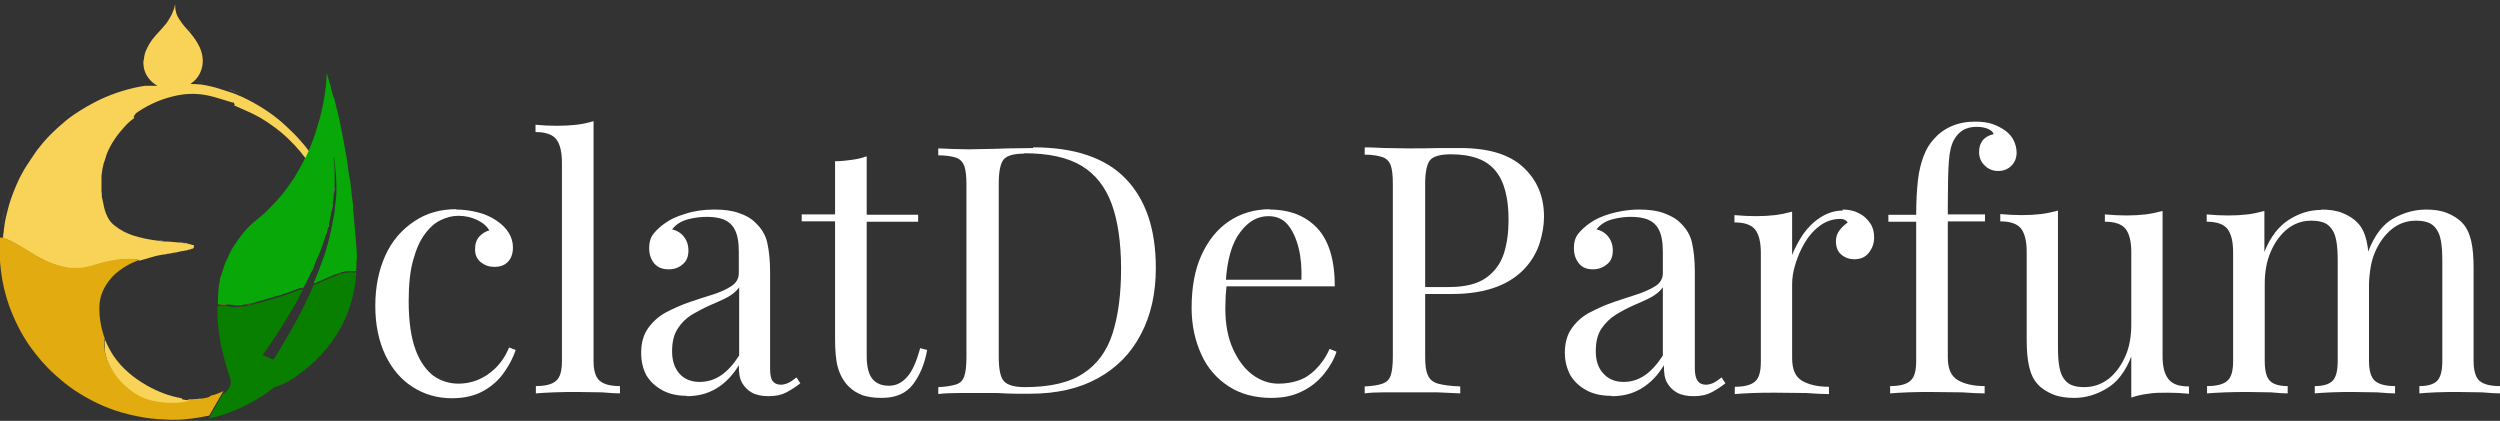 <?xml version="1.0" encoding="UTF-8"?>
<svg id="Calque_2" data-name="Calque 2" xmlns="http://www.w3.org/2000/svg" viewBox="0 0 71.94 12.11">
  <rect x="0" y="0" width="71.94" height="12.11" fill="#333333" stroke="none"/>
  <defs>
    <style>
      .cls-1 {
        fill: #fefefe;
      }

      .cls-1, .cls-2, .cls-3, .cls-4, .cls-5, .cls-6, .cls-7, .cls-8 {
        stroke-width: 0px;
      }

      .cls-2 {
        fill: #f8d358;
      }

      .cls-3 {
        fill: none;
      }

      .cls-4 {
        fill: #fff;
      }

      .cls-5 {
        fill: #e2ab10;
      }

      .cls-6 {
        fill: #07a807;
      }

      .cls-7 {
        fill: #097f00;
      }

      .cls-8 {
        fill: #00a000;
      }
    </style>
  </defs>
  <g id="logo_site_v2_Image" data-name="logo_site_v2 Image">
    <g>
      <path class="cls-4" d="m13.13,6.03c.21,0,.42.03.62.08.2.05.38.13.54.24.15.1.27.22.35.35.08.13.12.27.12.42,0,.18-.05.32-.15.42s-.23.14-.38.14-.27-.04-.39-.13c-.11-.09-.17-.21-.17-.37s.04-.28.12-.37c.08-.09.18-.15.29-.18-.07-.12-.18-.22-.35-.3-.17-.08-.35-.12-.54-.12-.17,0-.33.04-.5.12-.17.08-.32.21-.46.4-.14.18-.25.43-.34.75-.09.32-.13.71-.13,1.19,0,.59.07,1.05.2,1.4s.31.59.52.75c.22.15.46.22.72.22.17,0,.35-.03.53-.1.18-.07.35-.18.51-.33.16-.15.3-.35.41-.61l.19.07c-.07.21-.18.43-.33.64-.15.22-.35.4-.6.54-.25.14-.55.21-.91.21-.41,0-.79-.11-1.12-.32-.33-.21-.6-.52-.79-.92s-.29-.87-.29-1.42.1-1.03.29-1.45.47-.74.83-.98c.35-.24.76-.35,1.21-.35Z"/>
      <path class="cls-4" d="m17.08,3.48v6.91c0,.28.06.47.18.57.12.1.31.15.58.15v.21c-.11,0-.29-.01-.52-.03-.23,0-.46-.01-.69-.01s-.46,0-.69.01c-.23.01-.41.02-.52.03v-.21c.27,0,.47-.05.58-.15.12-.1.17-.29.17-.57v-5.71c0-.3-.05-.52-.16-.67-.11-.14-.31-.21-.6-.21v-.21c.21.02.42.03.62.03s.38-.01.56-.03.34-.06.48-.1Z"/>
      <path class="cls-4" d="m19.77,11.39c-.27,0-.51-.05-.71-.16s-.35-.25-.46-.43c-.1-.19-.15-.4-.15-.65,0-.29.07-.53.21-.72.14-.19.31-.34.52-.45s.44-.21.67-.29.46-.15.68-.22c.21-.07.39-.15.52-.24.14-.09.21-.22.21-.37v-.62c0-.28-.04-.49-.12-.64-.08-.15-.2-.24-.33-.29-.14-.05-.3-.07-.47-.07s-.35.02-.54.07c-.19.05-.34.14-.46.29.13.03.24.09.33.2s.14.24.14.41-.05.3-.16.39c-.11.1-.24.15-.41.15-.19,0-.33-.06-.43-.19-.09-.12-.13-.26-.13-.42,0-.17.04-.31.13-.42.09-.11.2-.21.33-.3.15-.11.35-.2.59-.27.24-.08.52-.12.83-.12.27,0,.51.03.7.1.19.06.35.15.48.28.17.16.29.35.34.58.05.23.08.5.08.83v2.78c0,.17.02.29.07.36.05.07.13.11.24.11.07,0,.14-.02.21-.05.07-.03.15-.09.24-.16l.11.17c-.14.11-.27.19-.4.26-.13.07-.3.11-.51.11-.19,0-.35-.03-.48-.1-.13-.07-.22-.17-.29-.29s-.09-.29-.09-.5c-.18.3-.4.52-.65.67-.25.15-.53.22-.85.22Zm.36-.4c.22,0,.43-.06.62-.19.19-.13.36-.32.52-.57v-1.96c-.08.11-.2.21-.35.29-.15.08-.32.15-.5.23-.18.08-.35.17-.52.27-.16.1-.3.24-.4.4-.11.17-.16.38-.16.65s.07.48.21.64c.14.16.34.24.58.24Z"/>
      <path class="cls-4" d="m24.94,4.51v1.67h1.48v.2h-1.48v3.87c0,.31.06.53.17.66.11.13.27.19.47.19s.37-.08.52-.25c.15-.16.27-.44.38-.83l.2.05c-.07.39-.2.71-.4.98-.2.27-.5.4-.91.4-.23,0-.41-.03-.56-.08-.15-.06-.28-.14-.39-.25-.15-.15-.25-.34-.31-.55-.06-.21-.08-.5-.08-.85v-3.35h-.96v-.2h.96v-1.53c.17,0,.33-.02.48-.04s.29-.05.42-.1Z"/>
      <path class="cls-4" d="m29.73,4.24c1.19,0,2.08.3,2.66.9s.87,1.45.87,2.57c0,.73-.14,1.36-.43,1.91-.28.54-.69.96-1.23,1.26s-1.19.45-1.96.45c-.1,0-.23,0-.4,0-.17,0-.34-.01-.52-.02-.18,0-.34,0-.48,0-.23,0-.46,0-.69,0-.23,0-.41.01-.55.03v-.2c.23-.01.4-.04.52-.08s.19-.12.23-.24c.04-.12.06-.3.06-.54v-4.96c0-.25-.02-.43-.06-.54s-.12-.2-.23-.24c-.12-.04-.29-.07-.52-.07v-.2c.14,0,.32.02.55.02.23.01.45.01.67,0,.23,0,.5-.01.79-.02.29,0,.53-.01.72-.01Zm-.25.18c-.31,0-.51.06-.6.17s-.14.34-.14.69v5c0,.35.05.58.15.69.1.11.3.17.6.17.73,0,1.29-.13,1.69-.4.4-.26.68-.65.84-1.16.16-.51.24-1.12.24-1.85s-.09-1.37-.27-1.86c-.18-.49-.47-.86-.87-1.1-.4-.24-.95-.36-1.65-.36Z"/>
      <path class="cls-4" d="m36.53,6.03c.59,0,1.04.18,1.38.54.33.36.5.91.5,1.67h-3.53v-.19s2.57,0,2.57,0c.01-.33-.01-.63-.08-.91-.07-.28-.17-.5-.31-.67-.14-.17-.33-.25-.56-.25-.31,0-.58.15-.81.46-.24.31-.38.79-.42,1.46l.03.04c-.01.1-.02.21-.03.33,0,.12-.01.24-.01.36,0,.45.07.84.22,1.17.15.33.34.58.57.75.24.17.48.25.74.25.2,0,.39-.03.57-.09.18-.06.35-.17.5-.32.15-.15.29-.34.4-.59l.2.08c-.07.22-.19.43-.36.64-.17.21-.38.38-.63.5-.25.13-.55.19-.88.19-.48,0-.89-.11-1.23-.33-.34-.22-.61-.52-.79-.92-.18-.39-.28-.84-.28-1.34,0-.59.09-1.09.28-1.51.19-.42.45-.75.79-.98.34-.23.74-.35,1.19-.35Z"/>
      <path class="cls-4" d="m39.29,4.24c.14,0,.32.01.55.02.23,0,.45.01.67.01.31,0,.61,0,.9-.01.29,0,.49,0,.61,0,.81,0,1.41.18,1.81.55s.6.84.6,1.42c0,.24-.04.49-.12.75-.08.26-.22.51-.42.73-.2.22-.47.41-.81.54s-.77.21-1.29.21h-.96v-.2h.86c.47,0,.83-.09,1.08-.27s.42-.42.51-.71c.09-.29.13-.61.13-.95,0-.63-.12-1.11-.38-1.42-.25-.31-.68-.47-1.28-.47-.31,0-.51.06-.6.17-.09.11-.14.34-.14.69v4.96c0,.24.02.42.08.54.05.12.15.2.29.24.15.04.36.07.64.08v.2c-.17-.01-.39-.02-.66-.03-.27,0-.54,0-.81,0s-.5,0-.73,0c-.23,0-.41.01-.55.03v-.2c.23-.01.4-.04.51-.08.12-.04.2-.12.24-.24.04-.12.06-.3.06-.54v-4.96c0-.25-.02-.43-.06-.54s-.12-.2-.24-.24c-.12-.04-.29-.07-.51-.07v-.2Z"/>
      <path class="cls-4" d="m46.36,11.39c-.27,0-.51-.05-.71-.16s-.35-.25-.46-.43c-.1-.19-.16-.4-.16-.65,0-.29.07-.53.21-.72.14-.19.31-.34.53-.45.21-.11.44-.21.67-.29s.46-.15.67-.22c.21-.07.39-.15.53-.24.14-.09.21-.22.21-.37v-.62c0-.28-.04-.49-.12-.64-.08-.15-.2-.24-.33-.29-.14-.05-.3-.07-.47-.07s-.34.02-.53.07c-.19.05-.34.14-.46.29.13.03.24.09.33.2.09.11.14.24.14.41s-.05.3-.16.39-.24.15-.41.15c-.19,0-.33-.06-.42-.19-.09-.12-.13-.26-.13-.42,0-.17.04-.31.13-.42.09-.11.2-.21.33-.3.15-.11.35-.2.59-.27s.52-.12.83-.12c.27,0,.51.03.7.1s.35.15.48.28c.17.16.29.35.34.58.05.23.08.5.08.83v2.78c0,.17.03.29.08.36s.13.11.24.11c.07,0,.14-.02.21-.05.07-.03.15-.09.24-.16l.11.17c-.14.11-.27.19-.4.26-.13.07-.3.11-.51.11-.19,0-.35-.03-.48-.1s-.22-.17-.29-.29-.09-.29-.09-.5c-.18.3-.4.52-.65.67-.25.15-.53.22-.84.22Zm.36-.4c.22,0,.42-.06.61-.19.19-.13.36-.32.52-.57v-1.96c-.08.11-.2.21-.35.29-.15.08-.32.15-.5.23-.18.08-.35.17-.51.27s-.3.24-.41.4c-.11.17-.16.38-.16.65s.07.48.22.64c.14.16.34.24.58.24Z"/>
      <path class="cls-4" d="m53.03,6.03c.18,0,.34.04.47.11.14.07.24.17.32.29.08.12.11.25.11.4,0,.17-.05.31-.15.44-.1.13-.24.19-.42.19-.14,0-.26-.04-.37-.13-.11-.09-.16-.22-.16-.39,0-.13.04-.23.11-.32.07-.09.15-.16.23-.22-.05-.07-.12-.1-.21-.1-.21,0-.4.06-.57.18-.17.12-.32.28-.44.48-.12.19-.21.4-.28.62s-.1.42-.1.6v2.12c0,.33.09.54.29.66.19.11.45.17.77.17v.21c-.15,0-.37-.01-.65-.03-.28,0-.58-.01-.89-.01-.23,0-.45,0-.67.01-.22.01-.39.02-.5.03v-.21c.27,0,.47-.05.58-.15.12-.1.17-.29.17-.57v-3.13c0-.3-.05-.52-.16-.67-.11-.14-.31-.21-.6-.21v-.21c.21.02.42.03.62.03s.38-.01.55-.03.34-.06.49-.1v1.25c.07-.19.18-.39.31-.59.14-.2.3-.36.5-.49s.41-.2.64-.2Z"/>
      <path class="cls-4" d="m56.84,3.5c.19,0,.35.02.5.07.14.05.27.12.38.2.1.08.18.17.23.28.05.11.08.22.08.34,0,.15-.05.28-.15.38-.1.1-.23.15-.38.15s-.28-.05-.38-.15c-.11-.1-.17-.23-.17-.4,0-.14.04-.25.11-.34.08-.09.18-.14.31-.17-.02-.06-.07-.11-.16-.15s-.2-.06-.33-.06c-.15,0-.29.03-.4.1-.11.07-.19.16-.25.27-.08.14-.13.35-.15.62-.02.28-.03.7-.03,1.27v.26h1.07v.2h-1.07v3.91c0,.33.09.54.29.66.19.11.45.17.77.17v.21c-.15,0-.37-.01-.65-.03-.28,0-.58-.01-.89-.01-.23,0-.45,0-.68.01-.22.01-.39.02-.5.03v-.21c.27,0,.47-.05.58-.15.12-.1.17-.29.17-.57v-4.01h-.8v-.2h.8c0-.39.02-.72.05-.99.03-.27.09-.5.16-.69.07-.19.17-.36.3-.5.13-.15.3-.28.51-.37.21-.09.43-.13.68-.13Z"/>
      <path class="cls-4" d="m62.23,6.06v4.18c0,.3.05.52.17.67s.31.21.59.21v.21c-.21-.02-.41-.03-.62-.03-.19,0-.38,0-.55.03-.18.02-.34.06-.49.11v-1.18c-.17.43-.4.74-.71.92-.3.18-.61.27-.93.27-.23,0-.44-.03-.61-.1-.17-.07-.32-.16-.43-.28-.13-.13-.21-.31-.26-.52-.05-.21-.07-.48-.07-.79v-2.51c0-.3-.05-.52-.16-.67-.11-.14-.31-.21-.6-.21v-.21c.21.02.42.03.62.03s.38-.01.55-.03.34-.06.49-.1v3.93c0,.21.01.4.04.57.03.17.09.31.2.42.11.11.28.16.52.16.26,0,.49-.08.7-.24.2-.16.36-.38.48-.65s.17-.58.17-.92v-2.07c0-.3-.05-.52-.16-.67-.11-.14-.31-.21-.6-.21v-.21c.21.02.42.03.62.03s.38-.01.55-.03.34-.06.49-.1Z"/>
      <path class="cls-4" d="m66.8,6.03c.23,0,.44.03.61.1.17.07.32.16.43.28.13.13.21.31.26.52.05.21.07.48.07.79v2.67c0,.28.06.47.17.57.12.1.31.15.58.15v.21c-.11,0-.29-.01-.52-.03-.23,0-.46-.01-.68-.01s-.43,0-.64.01c-.21.01-.37.02-.47.03v-.21c.24,0,.41-.05.51-.15s.15-.29.15-.57v-2.89c0-.21-.01-.4-.04-.57-.03-.17-.09-.31-.2-.42-.11-.11-.28-.16-.52-.16-.26,0-.49.08-.69.24-.2.16-.36.38-.48.66-.12.28-.17.58-.17.92v2.22c0,.28.05.47.15.57s.27.15.51.15v.21c-.11,0-.27-.01-.48-.03-.21,0-.42-.01-.64-.01s-.45,0-.68.01c-.23.01-.41.02-.52.03v-.21c.27,0,.47-.05.58-.15.12-.1.17-.29.17-.57v-3.13c0-.3-.05-.52-.16-.67-.11-.14-.31-.21-.6-.21v-.21c.21.02.42.03.62.03s.38-.01.55-.03.34-.06.49-.1v1.18c.17-.43.41-.74.71-.93s.61-.28.93-.28Zm3.01,0c.23,0,.44.03.61.1.17.07.32.16.43.28.13.13.21.31.26.52.05.21.07.48.07.79v2.67c0,.28.06.47.17.57.12.1.31.15.59.15v.21c-.11,0-.29-.01-.52-.03-.23,0-.46-.01-.68-.01s-.44,0-.65.01c-.21.01-.37.02-.47.03v-.21c.24,0,.41-.05.51-.15.1-.1.15-.29.15-.57v-2.89c0-.21-.01-.4-.04-.57-.03-.17-.09-.31-.2-.42-.11-.11-.28-.16-.52-.16-.26,0-.49.08-.69.24-.2.16-.36.38-.48.65-.12.27-.17.58-.17.92l-.03-.93c.18-.46.42-.78.73-.95.31-.17.62-.25.94-.25Z"/>
    </g>
    <path class="cls-3" d="m4.33,1.01s.06-.07.09-.11c-.03.04-.06.07-.09.11Z"/>
    <path class="cls-3" d="m4.42.9c.06-.07.12-.14.19-.21-.06.07-.13.14-.19.21Z"/>
    <path class="cls-3" d="m3.04,4.35s-.02.04-.02.06c-.02.06-.04.13-.06.19.02-.06.04-.13.06-.19,0-.02.02-.04.02-.06Z"/>
    <path class="cls-3" d="m4.15,1.34s.03-.07.05-.11c-.02.04-.03.07-.05.11Z"/>
    <path class="cls-3" d="m4.67.61s.06-.07.09-.11c-.03.04-.06.08-.09.11Z"/>
    <path class="cls-3" d="m4.09,1.62s0-.08.02-.12c0,.04-.01.08-.02.12Z"/>
    <path class="cls-3" d="m4.76.5s.04-.05.05-.08c-.02.03-.03.05-.05.08Z"/>
    <path class="cls-3" d="m3.83,3.33s0,0,0,0c0,0,0,0,0,0Z"/>
    <path class="cls-3" d="m4.81.42s.05-.08.07-.12c-.02.04-.05.08-.07.12Z"/>
    <path class="cls-3" d="m5.43,11.49s.05,0,.08,0c-.03,0-.05,0-.08,0h0Z"/>
    <path class="cls-3" d="m6.37,7.92c.02-.07.04-.15.07-.22,0-.03.02-.06.03-.09-.01.03-.02.06-.03.09-.02.07-.05.15-.07.22Z"/>
    <path class="cls-3" d="m3.87,7.48s-.05,0-.07,0c.02,0,.05,0,.07,0Z"/>
    <path class="cls-3" d="m1.8,3.4s.05-.04.07-.06c-.02.02-.05.04-.07.06Z"/>
    <path class="cls-3" d="m4.47,2.34s0,0,.01,0c0,0,0,0-.01,0Z"/>
    <path class="cls-3" d="m6.27,8.73s0-.02,0-.03c0-.13,0-.25.02-.37-.01.12-.02.25-.02.37,0,0,0,.02,0,.03Z"/>
    <path class="cls-3" d="m4.72,7.34c-.09.02-.17.03-.26.05-.05.01-.09.02-.14.04.05-.01.09-.03.14-.04.09-.02.17-.04.26-.05Z"/>
    <path class="cls-3" d="m1.91,7.72c-.15-.03-.29-.07-.42-.12.14.05.28.09.42.12Z"/>
    <path class="cls-3" d="m2.39,7.73s-.08.01-.13.01c.04,0,.08,0,.13-.01Z"/>
    <path class="cls-3" d="m5.73,2.46c.05,0,.1.02.15.03-.05-.01-.1-.02-.15-.03Z"/>
    <path class="cls-3" d="m1.91,7.72c.11.02.23.03.34.02-.11,0-.23,0-.34-.02Z"/>
    <path class="cls-3" d="m2.89,4.92s.01-.09.02-.13c0,.04-.02.09-.02.13Z"/>
    <path class="cls-3" d="m2.87,5.18s0-.09,0-.13c0,.04,0,.09,0,.13Z"/>
    <path class="cls-3" d="m.43,7c.23.13.44.27.67.4.13.07.26.14.4.19-.14-.05-.27-.12-.4-.19-.22-.13-.44-.28-.67-.4Z"/>
    <path class="cls-3" d="m2.91,4.79s.02-.09.03-.13c-.01.04-.02.09-.03.13Z"/>
    <path class="cls-3" d="m5.2,7.25s.08-.01.12-.02c-.04,0-.08.02-.12.02Z"/>
    <path class="cls-3" d="m5.52,7.17s.02,0,.03-.02c0,0-.02.01-.03.02Z"/>
    <path class="cls-3" d="m6.21,2.58s-.07-.02-.11-.03c-.05-.01-.1-.03-.15-.04.05.01.1.03.15.04.04.01.07.02.11.03Z"/>
    <path class="cls-3" d="m4.84,7.31c.05,0,.1-.02.16-.03-.05,0-.1.02-.16.03Z"/>
    <path class="cls-3" d="m3.92,7.49s.06.02.09.03h0s-.06-.02-.09-.03Z"/>
    <path class="cls-3" d="m6.88,3.03c.06.02.12.05.18.08-.06-.03-.12-.05-.18-.08Z"/>
    <path class="cls-3" d="m4.99,0s0,0,.01,0c0,0,0,0-.01,0Z"/>
    <path class="cls-3" d="m7.93,3.62c.16.12.32.26.46.41-.14-.15-.3-.28-.46-.41Z"/>
    <path class="cls-3" d="m6.72,2.93s0-.01,0-.02c-.01-.02-.02-.04-.04-.06.01.02.03.04.04.06,0,0,0,.01,0,.02Z"/>
    <path class="cls-3" d="m.33,6.95s-.04-.02-.06-.03c.02,0,.04.02.06.03Z"/>
    <path class="cls-3" d="m6.31,2.62s.05.02.07.03c-.02-.01-.04-.02-.07-.03Z"/>
    <path class="cls-3" d="m7.01,6.69c.06-.07.12-.13.19-.2.03-.03.07-.06.1-.09-.04.03-.07.06-.1.09-.07.06-.13.13-.19.2Z"/>
    <path class="cls-3" d="m6.25,2.59s.05.02.07.03c-.02,0-.05-.02-.07-.03Z"/>
    <path class="cls-3" d="m6.88,3.03c-.06-.02-.12-.05-.18-.08h0c.06.03.12.05.18.08Z"/>
    <path class="cls-3" d="m.18,6.88c-.05-.02-.11-.03-.16-.02,0,0,0,0,0-.01,0,0,0,0,0,.01.06,0,.11,0,.16.02Z"/>
    <path class="cls-3" d="m9.51,6.76c-.02.06-.03.13-.05.19.02-.06.03-.13.05-.19Z"/>
    <path class="cls-3" d="m9.29,7.49c-.03.07-.05.15-.08.22.03-.07.06-.15.08-.22Z"/>
    <path class="cls-3" d="m9.36,7.26c-.02.08-.05.15-.08.22.03-.07.05-.15.08-.22Z"/>
    <path class="cls-3" d="m.02,6.82s0,.01,0,.02c0,0,0-.01,0-.02H.02Z"/>
    <path class="cls-3" d="m9.07,7.56s.02-.05.03-.08c-.01.03-.02.05-.03.08Z"/>
    <path class="cls-3" d="m6.56,8.77s.04,0,.06.01c-.02,0-.04,0-.06-.01Z"/>
    <path class="cls-3" d="m1.53,3.63c-.16.15-.3.3-.43.47.13-.17.28-.32.43-.47Z"/>
    <path class="cls-3" d="m.02,6.74s0,.02,0,.03H.02s0-.02,0-.03Z"/>
    <path class="cls-3" d="m9.6,5.68s0-.08.01-.12c0,.04,0,.08-.01.12Z"/>
    <path class="cls-3" d="m10.26,7.81c0-.07.01-.13.01-.2,0,.07,0,.13-.01.2Z"/>
    <path class="cls-3" d="m9.68,4.97c.01.12.02.23.02.35,0-.12,0-.23-.02-.35Z"/>
    <path class="cls-3" d="m9.63,4.56s0,.02,0,.02c0,0,0-.02,0-.02Z"/>
    <path class="cls-3" d="m10.25,7.9s0,0,0,0c0,0,0,0,0,0Z"/>
    <path class="cls-3" d="m9.56,6.52c-.01.06-.03.13-.04.19.01-.06.03-.13.04-.19Z"/>
    <path class="cls-3" d="m9.62,4.53h0s.01.02.02.03c0-.01,0-.02-.02-.03Z"/>
    <path class="cls-3" d="m9.65,6c-.01.1-.03.21-.05.31.02-.1.03-.21.05-.31Z"/>
    <path class="cls-3" d="m8.23,5.46c-.04.06-.09.12-.14.18.05-.06.09-.12.14-.18Z"/>
    <path class="cls-3" d="m8.9,4.3s0,0-.01,0c0,0,0,0,.01,0h0Z"/>
    <path class="cls-3" d="m8.89,7.98s-.02.05-.03.07c0,.02-.02.04-.03.06,0-.02.02-.04.03-.06,0-.02.02-.05.03-.07Z"/>
    <path class="cls-3" d="m10.2,7.83c-.05,0-.11-.01-.16,0-.08,0-.15.02-.23.04.07-.02.15-.04.23-.04.06,0,.11,0,.16,0Z"/>
    <path class="cls-3" d="m6.28,9.08c0,.14.02.27.04.41-.02-.14-.03-.27-.04-.41Z"/>
    <path class="cls-3" d="m6.79,8.81s-.04,0-.06,0c-.03,0-.06-.01-.08-.02.03,0,.06.01.08.02.02,0,.04,0,.06,0Z"/>
    <path class="cls-3" d="m6.34,9.65c0,.05.02.11.03.16,0-.05-.02-.11-.03-.16Z"/>
    <path class="cls-3" d="m8.79,4.51s0,0,0,0c0-.01-.02-.03-.03-.04.02.03.02.06,0,.09,0-.01.01-.02.02-.03h0,0Z"/>
    <path class="cls-3" d="m9.07,7.56c-.03.07-.05.14-.08.21-.03.07-.07.14-.11.21.03-.07.07-.14.11-.21.03-.07.05-.14.08-.21Z"/>
    <polygon class="cls-3" points="8.9 4.3 8.9 4.3 8.9 4.3 8.9 4.3"/>
    <path class="cls-3" d="m7.01,6.69s-.08.09-.11.14c.04-.05.07-.09.11-.14Z"/>
    <path class="cls-3" d="m6.33,8.07c-.02.08-.03.16-.04.24.01-.08.02-.16.04-.24Z"/>
    <path class="cls-3" d="m6.61,7.28c-.05.11-.1.22-.15.33.04-.11.09-.23.15-.33Z"/>
    <path class="cls-3" d="m6.79,6.97s-.07.1-.1.15c.03-.05.06-.1.1-.15Z"/>
    <path class="cls-3" d="m9.06,8.16s-.02,0-.03,0h0s.02,0,.03,0Z"/>
    <path class="cls-3" d="m9.6,5.68s0,.08-.01.11c0,.03,0,.06-.01.09,0-.03,0-.06.01-.09,0-.04,0-.08.01-.11Z"/>
    <path class="cls-2" d="m.18,6.88s.06.03.09.04c.02,0,.04.02.06.03.03.02.07.03.1.05.23.13.44.27.67.4.13.07.26.14.4.19s.28.09.42.12c.11.02.23.03.34.02,0,0,0,0,0,0,.04,0,.08,0,.13-.01.03,0,.05,0,.08-.01.02,0,.05,0,.07-.02.07-.02.14-.04.22-.06.02,0,.05-.02.07-.02.07-.02.14-.05.22-.06.24-.06.48-.1.73-.08.01,0,.02,0,.03,0,.02,0,.05,0,.07,0,.02,0,.04,0,.05,0,.03,0,.06.02.09.03.1-.03.21-.06.31-.09.05-.01.09-.03.14-.04.09-.02.17-.04.26-.05.04,0,.08-.02.12-.02.05,0,.1-.02.16-.03.04,0,.07-.01.11-.02.03,0,.06-.01.09-.02.04,0,.08-.01.12-.02.04,0,.08-.02.12-.03.02,0,.04-.01.06-.02,0,0,.01,0,.02,0,0,0,.02,0,.03-.02,0,0,0,0,.01-.01,0,0,0-.01.01-.02,0,0,0-.01,0-.02,0-.01,0-.02,0-.03,0,0,0,0,0,0,0,0-.01-.01-.02-.01,0,0,0,0-.01,0,0,0-.02,0-.02,0-.03-.01-.06-.02-.09-.03-.03,0-.06-.01-.09-.02-.06,0-.12-.01-.18-.02-.11-.01-.23-.02-.34-.03-.03,0-.06,0-.09,0-.06,0-.11-.01-.17-.02-.26-.03-.51-.08-.76-.16-.05-.02-.1-.04-.15-.06-.07-.03-.15-.07-.21-.11-.05-.03-.09-.06-.13-.09-.02-.02-.04-.03-.06-.05-.13-.11-.2-.27-.25-.43,0-.03-.02-.06-.02-.09-.02-.09-.04-.19-.06-.28,0-.05,0-.11-.01-.16,0-.04,0-.09,0-.13,0-.04,0-.09,0-.13,0-.04,0-.09,0-.13,0-.04,0-.09.01-.13s.01-.09.02-.13.02-.09.03-.13c0-.02.01-.04.02-.06.02-.06.04-.13.06-.19,0-.02.02-.04.02-.06.12-.29.3-.54.51-.77.08-.09.17-.17.27-.24,0,0,0,0,0,0,0,0,0,0,0,0,0,0,0,0,0-.02-.02-.01-.02-.03,0-.04.05-.1.11-.19.18-.27.04-.05.08-.1.13-.14.03-.03.06-.06.1-.08.05-.04.1-.07.16-.11.06-.03.12-.06.18-.08.16-.06.31-.11.48-.13.15-.02.29-.03.44-.02.08,0,.15.02.23.03.05,0,.1.02.15.03.02,0,.05.01.07.02.05.01.1.03.15.04.04.01.07.02.11.03.01,0,.02,0,.03.01.02,0,.05.02.07.03s.05.02.07.03c.09.04.17.09.25.16.02.02.03.03.05.05s.03.04.04.06c0,0,0,.01,0,.02,0,0,0,0,0,0,0,0,0,.01-.02.01.06.03.12.05.18.08s.12.05.18.08c.28.12.54.27.78.45.03.02.06.04.08.06.16.12.32.26.46.41.02.02.05.05.07.07.11.12.21.24.3.36.01.02.02.03.03.04,0,0,0,0,0,0l.1-.22s0,0-.01,0c0,0,0,0,0,0-.09-.12-.18-.23-.28-.34-.06-.07-.13-.14-.2-.21-.1-.1-.21-.2-.32-.3-.34-.29-.71-.52-1.11-.71-.13-.06-.27-.12-.41-.16-.18-.06-.36-.12-.54-.16-.05-.01-.09-.02-.14-.03-.05,0-.09-.02-.14-.02-.05,0-.09-.01-.14-.01-.05,0-.09,0-.14,0,0,0,0,0,0,0,0,0,0,0,0,0,0,0,0,0,0,0,0,0,0,0,0,0,0,0,.01-.01.02-.02.16-.11.26-.26.31-.45.05-.2.02-.39-.06-.58-.04-.08-.08-.16-.13-.23-.03-.04-.05-.07-.08-.11-.03-.04-.06-.07-.08-.1-.03-.03-.05-.06-.08-.09s-.05-.06-.08-.09c-.02-.03-.05-.06-.07-.09s-.04-.07-.07-.1c-.04-.06-.07-.12-.09-.19s-.03-.13-.03-.21c0,0,0,0,0-.01,0,0,0,0,0-.01,0,0,0,0,0,0,0,0,0,0,0,0,0,0,0,0,0,0,0,0,0,0,0,0,0,0,0,0-.01,0,0,0,0,.02,0,.03-.02.09-.06.18-.1.27-.02.04-.05.08-.07.12-.02.03-.03.05-.05.08-.03.04-.06.08-.09.11-.02.02-.04.05-.06.07-.06.07-.13.14-.19.21-.03.04-.06.07-.09.11-.03.04-.05.08-.08.12-.02.04-.04.07-.06.11s-.03.07-.05.11c-.02.05-.03.1-.04.15,0,.04-.01.08-.02.12s0,.08,0,.13c.02.21.12.37.27.5.04.03.08.06.13.09,0,0,0,0-.01,0s0,0-.01,0c0,0,0,0-.01,0,0,0,0,0-.01,0-.01,0-.03,0-.04,0-.03,0-.06,0-.08,0-.07,0-.14,0-.21,0-.44.07-.86.2-1.27.39-.27.13-.53.28-.78.45-.07.05-.14.1-.2.15-.02.02-.05.04-.07.06-.09.08-.18.15-.27.24,0,0,0,0,0,0-.16.15-.3.3-.43.47-.07.08-.13.17-.19.26-.06.09-.12.18-.18.27-.05.07-.09.15-.13.22-.03.05-.05.1-.08.15-.06.13-.12.26-.17.39-.05.13-.1.27-.14.41,0,.03-.02.06-.02.08-.04.15-.08.31-.1.46,0,.05-.02.1-.02.16,0,.04-.01.09-.02.13,0,.02,0,.05,0,.07,0,.01,0,.02,0,.03,0,.01,0,.02,0,.03H.02s0,.03,0,.05h0s0,.01,0,.02c0,0,0,0,0,.01,0,0,0,0,0,.01.06,0,.11,0,.16.02Z"/>
    <path class="cls-2" d="m.51,5.01c.03-.05.05-.1.08-.15-.03.05-.05.1-.08.15Z"/>
    <polygon class="cls-2" points="5.02 0 5.01 0 5 0 5.01 0 5.02 0"/>
    <path class="cls-2" d="m.34,5.4c.05-.13.11-.26.17-.39-.06.13-.12.26-.17.39Z"/>
    <path class="cls-2" d="m5.06.25c-.02-.07-.03-.13-.03-.21,0,0,0,0,0-.01,0,0,0,0,0,.01,0,.07.01.14.03.21Z"/>
    <path class="cls-2" d="m5.03.03s0,0,0-.01c0,0,0,0,0,.01Z"/>
    <path class="cls-2" d="m5.45,2.31s0,0,0,0c0,0,.01-.01.02-.02,0,0-.02,0-.02.02,0,0,0,0,0,0Z"/>
    <path class="cls-2" d="m8.88,4.29s0,0,0,0c-.09-.12-.18-.23-.28-.34.1.11.19.22.28.34,0,0,0,0,0,0Z"/>
    <polygon class="cls-2" points="5.45 2.32 5.44 2.32 5.45 2.31 5.44 2.32 5.45 2.32"/>
    <path class="cls-2" d="m.2,5.81c.04-.14.09-.27.14-.41-.05.13-.1.27-.14.41Z"/>
    <path class="cls-2" d="m6.97,2.72c-.13-.06-.27-.12-.41-.16-.18-.06-.36-.12-.54-.16.18.04.36.1.54.16.14.05.28.1.41.16Z"/>
    <path class="cls-2" d="m5.51.92s-.06-.07-.08-.1c-.03-.03-.05-.06-.08-.09.03.03.05.06.08.09.03.03.06.07.08.1Z"/>
    <path class="cls-2" d="m.02,6.74s0-.02,0-.03c0,.01,0,.02,0,.03Z"/>
    <path class="cls-2" d="m.02,6.71s0-.05,0-.07c0,.02,0,.05,0,.07Z"/>
    <path class="cls-2" d="m.05,6.51c0-.05.01-.1.02-.16,0,.05-.02.1-.02.16Z"/>
    <path class="cls-2" d="m.01,6.85s0,0,0-.01c0,0,0,0,0,.01Z"/>
    <path class="cls-2" d="m.9,4.36c-.06.09-.12.18-.18.27-.05.07-.09.15-.13.22.04-.08.08-.15.13-.22.06-.09.12-.18.18-.27Z"/>
    <path class="cls-2" d="m1.8,3.4c-.09.08-.18.15-.27.24,0,0,0,0,0,0,0,0,0,0,0,0,.09-.08.18-.16.27-.24Z"/>
    <path class="cls-2" d="m.02,6.82s0-.03,0-.05c0,.02,0,.03,0,.05h0Z"/>
    <path class="cls-2" d="m.02,6.78H.02s0,.03,0,.05H.02s0-.03,0-.05Z"/>
    <path class="cls-2" d="m.07,6.35c.03-.16.06-.31.1-.46-.04.15-.08.31-.1.46Z"/>
    <path class="cls-2" d="m5.03.01s0,0,0,0c0,0,0,0,0,0Z"/>
    <path class="cls-2" d="m5.28.63s.05.06.08.09c-.03-.03-.05-.06-.08-.09Z"/>
    <path class="cls-2" d="m5.51.92s.05.07.08.11c-.03-.04-.05-.07-.08-.11Z"/>
    <path class="cls-2" d="m5.21.54s.05.06.07.09c-.02-.03-.05-.06-.07-.09Z"/>
    <path class="cls-2" d="m4.45,2.34s0,0,.01,0c0,0,0,0-.01,0Z"/>
    <path class="cls-2" d="m5.88,2.37s.09.02.14.03c-.05-.01-.09-.02-.14-.03Z"/>
    <path class="cls-2" d="m5.6,2.33s.09,0,.14.01c-.05,0-.09-.01-.14-.01Z"/>
    <path class="cls-2" d="m4.32,2.34s.06,0,.08,0c-.03,0-.06,0-.08,0Z"/>
    <path class="cls-2" d="m5.74,2.35s.09.01.14.02c-.05,0-.09-.02-.14-.02Z"/>
    <path class="cls-2" d="m8.4,3.73c.07.07.14.14.2.21-.06-.07-.13-.14-.2-.21Z"/>
    <path class="cls-2" d="m1.87,3.34c.07-.05.13-.1.2-.15-.07.05-.14.1-.2.15Z"/>
    <path class="cls-6" d="m10.27,7.49c0-.11,0-.21-.01-.32-.02-.32-.06-.64-.08-.96,0-.05-.01-.09-.02-.14,0-.02,0-.03,0-.05,0-.02,0-.04,0-.05,0-.05,0-.11-.01-.16-.03-.17-.04-.33-.06-.5-.01-.1-.03-.2-.05-.3,0-.04-.02-.09-.02-.14-.02-.14-.03-.27-.06-.41-.03-.17-.06-.33-.09-.5s-.07-.33-.1-.5c0-.03-.01-.06-.02-.08-.01-.06-.02-.11-.04-.17,0-.03-.01-.06-.02-.08-.01-.06-.03-.11-.04-.17,0-.03-.02-.06-.02-.08,0-.03-.02-.06-.03-.08-.03-.08-.05-.17-.07-.25,0-.02,0-.03-.01-.05,0-.03-.02-.07-.03-.1-.02-.08-.05-.15-.07-.23,0-.03-.02-.05-.02-.08,0,.29-.04.57-.09.84-.02.14-.05.28-.09.41-.01.05-.02.09-.04.14-.02.09-.05.18-.08.27-.01.04-.03.09-.04.13-.03.09-.06.18-.1.27-.02.04-.03.09-.05.13,0,0,0,0,0,0l-.1.22h0s0,.02-.02.03c-.02.04-.04.08-.06.12-.08.16-.17.31-.26.46-.07.11-.15.22-.23.33-.04.06-.09.12-.14.18-.05.06-.1.11-.15.17-.08.08-.15.16-.23.24-.03.03-.05.05-.08.08-.07.06-.14.12-.21.18-.04.03-.07.06-.11.09-.04.03-.07.06-.1.09-.07.06-.13.13-.19.2-.04.05-.08.09-.11.14-.04.05-.07.1-.11.15-.03.05-.07.1-.1.15-.03.05-.06.1-.09.16-.05.11-.1.22-.15.33-.01.03-.02.06-.03.09-.02.07-.05.15-.07.22-.01.05-.03.1-.04.15-.02.08-.03.16-.04.24,0,0,0,.02,0,.03-.01.12-.02.25-.02.37,0,0,0,.02,0,.03,0,0,0,.02,0,.03.1-.02.19,0,.29,0,.02,0,.04,0,.06.01,0,0,.02,0,.03,0,.03,0,.06.01.08.02.02,0,.04,0,.06,0,.06,0,.13-.01.19-.02.11-.01.22-.03.32-.06.04,0,.07-.02.11-.03.07-.02.14-.04.21-.06.07-.02.14-.04.21-.06.07-.02.13-.04.2-.06.2-.06.4-.13.6-.21,0,0,.02,0,.02,0,.02,0,.05-.01.08-.01.04-.06.07-.12.1-.18,0-.02.02-.04.03-.06,0-.02.02-.05.03-.07.03-.07.07-.14.11-.21.03-.07.05-.14.08-.21.01-.03.02-.05.03-.08,0-.01.01-.03.02-.04.06-.12.1-.24.15-.37.02-.05.03-.1.05-.15.02-.05.03-.1.05-.15.02-.05.03-.1.05-.15,0-.03.01-.05.02-.08s.01-.05.02-.08c.01-.05.02-.1.03-.16.01-.05.02-.1.03-.15,0-.03.01-.06.02-.09.01-.06.02-.12.03-.18,0-.03,0-.06.01-.09,0-.04,0-.08.01-.11,0-.04,0-.08.01-.12,0-.07.01-.14.02-.22,0-.03,0-.07,0-.1,0-.1,0-.2,0-.29,0-.12-.02-.24-.03-.36,0-.02,0-.04,0-.05h0s.01.02.02.03c0,0,0,.02,0,.02,0,.01,0,.02,0,.04.02.11.03.23.04.35.01.12.02.23.02.35,0,.08,0,.15,0,.23,0,.11-.02.22-.03.33,0,.04,0,.08-.01.12-.01.1-.03.21-.05.31-.01.07-.03.14-.04.21-.01.06-.03.13-.04.19,0,.02,0,.03-.01.05-.02.06-.03.13-.05.19-.03.11-.06.21-.09.32-.02.08-.05.15-.08.22-.03.07-.05.15-.08.22-.04.11-.08.22-.13.33-.01.04-.03.07-.04.11,0,0,.02,0,.03,0,.03,0,.05-.02.07-.03.05-.02.09-.04.14-.06.09-.04.18-.08.27-.12.05-.02.09-.04.14-.05.01,0,.03-.01.04-.02.03,0,.06-.02.09-.03.07-.02.15-.04.23-.04.06,0,.11,0,.16,0,.02,0,.04,0,.05,0,0,0,0-.01,0-.02,0-.07.01-.13.01-.2,0-.04,0-.09,0-.13Z"/>
    <path class="cls-8" d="m9.85,3.98c-.03-.17-.07-.33-.1-.5,0-.03-.01-.06-.02-.08,0,.03.01.06.02.08.04.16.07.33.1.5Z"/>
    <path class="cls-8" d="m9.21,3.36c.03-.14.06-.27.09-.41-.02.14-.05.28-.09.41Z"/>
    <path class="cls-8" d="m9.63,2.98c.02.06.03.11.04.17-.01-.06-.03-.11-.04-.17Z"/>
    <path class="cls-8" d="m10.17,6.21c.03.32.06.64.08.96-.02-.32-.06-.64-.08-.96Z"/>
    <path class="cls-8" d="m10.15,6.07s0-.03,0-.05c0-.02,0-.04,0-.05,0,.02,0,.04,0,.05,0,.02,0,.03,0,.05Z"/>
    <path class="cls-8" d="m9.09,3.77c.03-.09.05-.18.08-.27-.02.09-.05.18-.08.27Z"/>
    <path class="cls-8" d="m8.95,4.17c.03-.09.07-.18.1-.27-.03.09-.06.18-.1.27Z"/>
    <path class="cls-8" d="m10.26,7.17c0,.11,0,.21.01.32,0-.11,0-.21-.01-.32Z"/>
    <path class="cls-8" d="m9.6,2.9s-.02-.06-.03-.08c-.03-.08-.05-.17-.07-.25.02.08.04.17.07.25,0,.03.02.05.03.08Z"/>
    <path class="cls-8" d="m9.69,3.23c.01.06.02.11.04.17-.01-.06-.02-.11-.04-.17Z"/>
    <path class="cls-8" d="m10.15,6.07s.02.09.02.14c0-.05-.01-.09-.02-.14Z"/>
    <path class="cls-8" d="m10.25,7.83s0-.01,0-.02c0,0,0,.01,0,.02h0Z"/>
    <path class="cls-8" d="m9.5,2.51s-.02-.07-.03-.1c-.02-.08-.05-.15-.07-.23.02.08.05.15.07.23,0,.03.02.07.03.1Z"/>
    <path class="cls-8" d="m10.07,5.32c-.01-.1-.03-.2-.05-.3,0-.04-.02-.09-.02-.14,0,.05.02.09.02.14.02.1.04.2.05.3Z"/>
    <polygon class="cls-2" points="8.79 4.52 8.79 4.52 8.79 4.51 8.79 4.52"/>
    <rect class="cls-2" x="8.9" y="4.3" width="0" height="0" transform="translate(1.35 10.68) rotate(-66.04)"/>
    <polygon class="cls-2" points="8.9 4.29 8.9 4.3 8.9 4.3 8.9 4.29"/>
    <polygon class="cls-2" points="8.79 4.51 8.79 4.52 8.79 4.52 8.9 4.3 8.9 4.3 8.79 4.51"/>
    <path class="cls-7" d="m10.25,7.89h0s0-.03,0-.05h0s-.04,0-.05,0c-.05,0-.11-.01-.16,0-.08,0-.15.02-.23.04-.03,0-.06.02-.09.03-.01,0-.03,0-.04.02-.05.02-.09.03-.14.05-.09.04-.18.08-.27.12-.05.02-.09.04-.14.06-.02,0-.04.03-.07.03,0,0-.02,0-.03,0-.16.38-.34.75-.54,1.11-.17.31-.35.61-.53.91-.02.04-.05.08-.08.12-.01.02-.03.03-.05.01-.08-.04-.16-.08-.24-.11-.03-.01-.03-.02-.01-.05.1-.14.21-.29.3-.43.15-.22.29-.45.43-.68.11-.19.23-.38.33-.59.02-.05.06-.1.08-.15-.03,0-.05,0-.08.01,0,0-.02,0-.02,0-.2.08-.4.15-.6.21-.07.02-.13.04-.2.06-.07.02-.14.04-.21.06s-.14.04-.21.06c-.04,0-.07.02-.11.03-.11.02-.22.05-.32.06-.06,0-.12.02-.19.02-.02,0-.04,0-.06,0-.03,0-.06-.01-.08-.02,0,0-.02,0-.03,0-.02,0-.04,0-.06-.01-.09-.02-.19-.03-.29,0,0,.11,0,.21,0,.32,0,.14.02.27.04.41,0,.05.02.11.02.16s.02.11.03.16c.01.08.03.16.05.24.06.27.14.54.23.8.04.12-.01.29-.15.39-.02.01-.04.03-.06.04l-.41.71s.01,0,.02,0c.4-.09.79-.24,1.16-.44.19-.1.37-.21.55-.34.06-.04.11-.11.19-.13.22-.06.4-.17.58-.29.26-.19.51-.39.73-.63.19-.21.36-.43.51-.68.2-.34.33-.7.42-1.08.03-.15.06-.3.07-.46,0-.02,0-.03,0-.04Z"/>
    <path class="cls-5" d="m6.04,11.42c-.07.02-.15.04-.23.05-.1.01-.2.02-.31.02-.03,0-.05,0-.08,0,0,.02,0,.02-.02.02,0,0-.01,0-.02,0-.09.03-.19.04-.28.05-.09.01-.19.01-.28,0-.37-.02-.72-.1-1.02-.32-.25-.18-.45-.4-.61-.67-.1-.17-.16-.34-.19-.53-.01-.08,0-.16,0-.25,0-.01,0-.02.02-.03-.11-.31-.17-.62-.16-.95.01-.31.14-.58.35-.82.14-.16.32-.28.5-.38.09-.05.19-.08.29-.13-.03-.01-.06-.02-.09-.03-.02,0-.03,0-.05,0-.02,0-.05,0-.07,0-.01,0-.02,0-.03,0-.25-.01-.49.03-.73.08-.07.02-.14.04-.22.06-.02,0-.05.02-.07.02-.07.02-.14.05-.22.06-.02,0-.05.01-.07.02-.03,0-.05,0-.08.01-.04,0-.08.01-.13.01,0,0,0,0,0,0-.11,0-.23,0-.34-.02-.15-.03-.29-.07-.42-.12s-.27-.12-.4-.19c-.22-.13-.44-.28-.67-.4-.03-.02-.07-.04-.1-.05-.02,0-.04-.02-.06-.03-.03-.02-.06-.03-.09-.04-.05-.02-.11-.03-.16-.02-.03.33-.01.65.03.97.04.34.12.66.23.98.15.41.34.8.59,1.16.22.31.46.59.74.84.18.16.37.32.57.45.35.23.72.42,1.12.56.29.1.59.17.9.22.24.04.48.05.73.06.16,0,.32,0,.47-.02.22-.02.43-.06.64-.1l.41-.71c-.12.07-.26.11-.4.15Z"/>
    <path class="cls-5" d="m10.25,7.83s0,.03,0,.05h0s0,0,0,0c0-.02,0-.03,0-.05h0Z"/>
    <path class="cls-5" d="m2.75,7.64c-.07.02-.14.05-.22.06.07-.02.14-.04.22-.06Z"/>
    <path class="cls-5" d="m3.92,7.49s-.03,0-.05,0c.02,0,.04,0,.05,0Z"/>
    <path class="cls-5" d="m3.04,7.55c-.07.02-.14.04-.22.06.07-.02.14-.05.22-.06Z"/>
    <path class="cls-5" d="m2.26,7.74s0,0,0,0c0,0,0,0,0,0Z"/>
    <path class="cls-5" d="m2.46,7.72s-.05,0-.08.01c.03,0,.05,0,.08-.01Z"/>
    <path class="cls-5" d="m6.56,8.77c-.09-.02-.19-.03-.29,0h0c.1-.02.19,0,.29,0Z"/>
    <path class="cls-5" d="m9.72,7.89s.06-.02.09-.03c-.03,0-.06.02-.09.03Z"/>
    <path class="cls-5" d="m6.98,8.79c.11-.01.22-.03.32-.06-.11.02-.22.05-.32.06Z"/>
    <path class="cls-5" d="m8.03,8.52c-.07.02-.13.04-.2.06-.07.02-.14.04-.21.06.07-.02.14-.04.21-.06.07-.02.13-.04.2-.06Z"/>
    <path class="cls-5" d="m7.41,8.71c.07-.02.14-.04.21-.06-.07.02-.14.04-.21.06Z"/>
    <path class="cls-5" d="m9.27,8.07c.09-.04.18-.08.27-.12-.09.04-.18.08-.27.12Z"/>
    <path class="cls-5" d="m8.73,8.29s-.05,0-.08.01c.02,0,.05-.01.08-.01h0Z"/>
    <path class="cls-2" d="m10.24,7.93s0,0,0-.01c0,0,0-.01,0-.02,0,0,0,0,0,0,0,0,0,0,0-.01-.01.01,0,.03,0,.04Z"/>
    <polygon class="cls-2" points="10.25 7.9 10.25 7.89 10.25 7.89 10.25 7.9"/>
    <path class="cls-2" d="m10.25,7.92s0-.01,0-.02c0,0,0,.01,0,.02Z"/>
    <path class="cls-1" d="m3.63,6.68c-.07-.03-.15-.07-.21-.11.07.04.14.08.21.11Z"/>
    <path class="cls-1" d="m4.72,6.93c-.06,0-.11-.01-.17-.02.06,0,.11.01.17.02Z"/>
    <path class="cls-1" d="m5.55,7.06s-.01-.01-.02-.01c0,0,.01,0,.02.01Z"/>
    <path class="cls-1" d="m5.41,7.01s-.06-.01-.09-.02c.03,0,.06,0,.09.02Z"/>
    <path class="cls-1" d="m3.84,3.31h0s0,.01,0,.02c0,0,0,0,0-.02Z"/>
    <path class="cls-1" d="m5.56,7.14s0-.01.01-.02c0,0,0,.02-.01.02Z"/>
    <path class="cls-1" d="m4.33,7.43c-.1.03-.21.06-.31.09h0c.1-.03.21-.06.31-.09Z"/>
    <path class="cls-1" d="m4.8,6.93c.11.01.23.02.34.03.06,0,.12.01.18.02-.06,0-.12-.01-.18-.02-.11-.01-.23-.02-.34-.03Z"/>
    <path class="cls-1" d="m3.42,6.57s-.09-.06-.13-.09c.04.03.09.07.13.09Z"/>
    <path class="cls-1" d="m2.88,5.45s0-.09,0-.13c0,.04,0,.09,0,.13Z"/>
    <path class="cls-1" d="m5.57,7.1s0-.02,0-.03c0,0,0,.02,0,.03Z"/>
    <path class="cls-1" d="m5.52,7.17s-.01,0-.02,0c-.02,0-.04.02-.06.02.02,0,.04-.01.06-.02,0,0,.01,0,.02,0Z"/>
    <path class="cls-1" d="m5,7.29s.07-.01.11-.02c-.04,0-.07.01-.11.02Z"/>
    <path class="cls-1" d="m5.56,7.14s0,0-.01.01c0,0,0,0,.01-.01Z"/>
    <path class="cls-1" d="m4.72,7.34s.08-.02.12-.02c-.04,0-.08.02-.12.02Z"/>
    <path class="cls-1" d="m5.41,7.01s.06.02.09.03c0,0,.02,0,.02,0,0,0-.02,0-.02,0-.03-.01-.06-.02-.09-.03Z"/>
    <path class="cls-1" d="m7.42,6.31c.07-.06.14-.12.21-.18.03-.03.05-.05.08-.08-.03.03-.05.05-.08.08-.07.06-.14.12-.21.18Z"/>
    <path class="cls-1" d="m6.29,8.31s0,.02,0,.03c0,0,0-.02,0-.03Z"/>
    <path class="cls-1" d="m6.37,7.92c-.01.05-.03.1-.04.15.01-.05.02-.1.04-.15Z"/>
    <path class="cls-1" d="m8.09,5.63c-.05.06-.1.11-.15.17.05-.06.1-.11.15-.17Z"/>
    <path class="cls-1" d="m5.81,11.47c-.1.01-.2.02-.31.02.1,0,.21,0,.31-.02Z"/>
    <path class="cls-1" d="m6.28,9.08c0-.1,0-.21,0-.32h0s0,0,0,0c0,.11,0,.21,0,.32Z"/>
    <path class="cls-1" d="m9.6,6.31c-.01.07-.03.14-.04.21.01-.07.03-.14.04-.21Z"/>
    <path class="cls-1" d="m9.52,6.71s0,.03-.01.05c0-.02,0-.03.01-.05Z"/>
    <path class="cls-1" d="m9.37,6.76c.02-.05.03-.1.05-.15-.01.05-.03.1-.05.15Z"/>
    <path class="cls-1" d="m9.55,6.05c.01-.06.02-.12.03-.18,0,.06-.02.12-.03.18Z"/>
    <path class="cls-1" d="m9.62,4.53h0s0,.04,0,.05c0-.02,0-.04,0-.05Z"/>
    <path class="cls-1" d="m9.66,5.88s0,.08-.01.12c0-.04.01-.08.01-.12Z"/>
    <path class="cls-1" d="m9.64,5.24s0,.07,0,.1c0,.07-.01.14-.02.22,0-.07.01-.14.02-.22,0-.03,0-.07,0-.1Z"/>
    <path class="cls-1" d="m8.73,8.29c.04-.06.07-.12.1-.18-.03.06-.06.12-.1.18h0s0,0,0,0Z"/>
    <path class="cls-1" d="m9.49,6.3c-.01.05-.02.1-.03.16,0,.03-.01.05-.02.08,0-.03.01-.05.02-.08.01-.05.02-.1.03-.16Z"/>
    <path class="cls-1" d="m9.32,6.91c.02-.05.03-.1.05-.15-.02.05-.03.1-.05.15Z"/>
    <path class="cls-1" d="m9.03,8.15s.03-.07.04-.11c-.01.04-.03.07-.04.11h0Z"/>
    <path class="cls-2" d="m3.84,3.31c.35-.26.73-.44,1.15-.54.32-.08.64-.09.96-.03.25.05.49.14.74.21h0,0s.02,0,.02-.01c0,0,0,0,0,0,0,0,0-.01,0-.02-.01-.02-.02-.04-.04-.06-.01-.02-.03-.04-.05-.05-.08-.07-.16-.12-.25-.16-.02-.01-.04-.02-.07-.03-.02,0-.05-.02-.07-.03-.01,0-.02,0-.03-.01-.03-.01-.07-.02-.11-.03-.05-.01-.1-.03-.15-.04-.02,0-.05-.01-.07-.02-.05-.01-.1-.02-.15-.03-.08-.01-.15-.02-.23-.03-.15-.01-.3,0-.44.02-.17.02-.32.08-.48.13-.06.02-.13.05-.18.08-.06.03-.11.07-.16.11-.03.03-.07.05-.1.08-.05.04-.09.09-.13.14-.07.08-.13.17-.18.27,0,.02-.01.03,0,.04Z"/>
    <path class="cls-2" d="m4.14,2.86s.06-.06.1-.08c-.03.03-.07.05-.1.08Z"/>
    <path class="cls-2" d="m3.84,3.27c.05-.1.11-.19.18-.27-.07.08-.13.17-.18.27,0,.02-.01.03,0,.04h0s-.02-.03,0-.04Z"/>
    <path class="cls-2" d="m4.24,2.78s.1-.07.16-.11c-.06.03-.11.07-.16.11Z"/>
    <path class="cls-2" d="m6.7,2.95h0s.02,0,.02-.01c0,0,0,.01-.02.01Z"/>
    <path class="cls-2" d="m5.23,11.46c-.36-.06-.69-.19-1.01-.37-.38-.22-.71-.49-.96-.86-.09-.14-.17-.29-.23-.44-.02,0-.02.01-.02.03,0,.08,0,.17,0,.25.03.19.09.36.19.53.15.27.36.49.61.67.3.22.65.3,1.02.32.09,0,.19,0,.28,0,.1-.01.19-.02.28-.05,0,0,.01,0,.02,0,0,0,.02,0,.02-.02h0c-.06,0-.13-.02-.19-.03Z"/>
    <path class="cls-2" d="m5.41,11.51s.02,0,.02-.02h0s0,.02-.02.02Z"/>
  </g>
</svg>